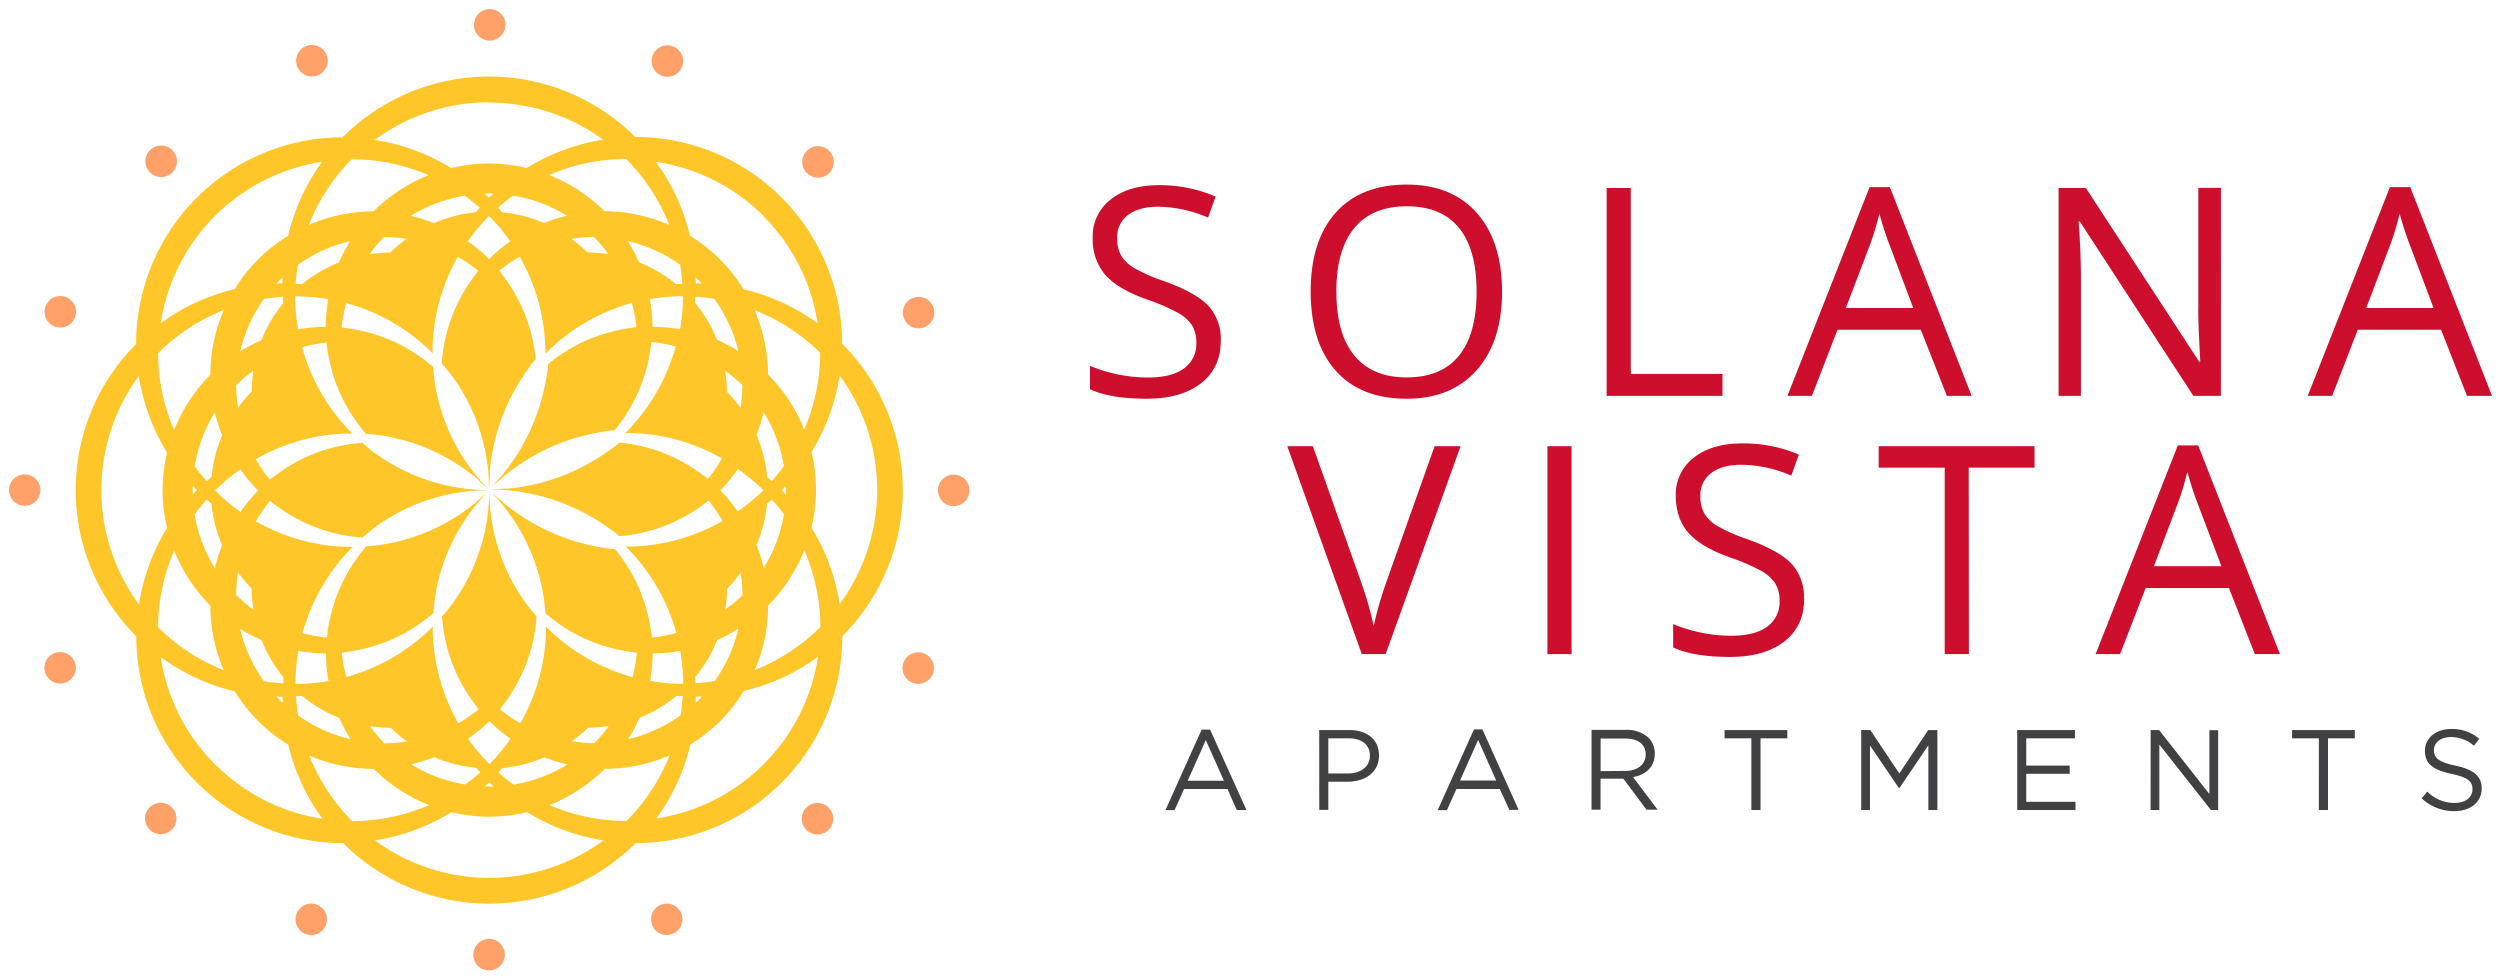 <svg id="Outlined" xmlns="http://www.w3.org/2000/svg" viewBox="0 0 690.72 270.8"><defs><style>.cls-1{fill:#ffa168;}.cls-2{fill:#ffc629;}.cls-3{fill:#ce0e2d;}.cls-4{fill:#414042;}</style></defs><g id="Solana_Vista" data-name="Solana Vista"><path class="cls-1" d="M11.17,135.41a4.34,4.34,0,1,1-4.34-4.34A4.34,4.34,0,0,1,11.17,135.41Zm3.77,45.09a4.34,4.34,0,1,0,5.68,2.34A4.35,4.35,0,0,0,14.94,180.5Zm26.4,42.56a4.34,4.34,0,1,0,6.13,0A4.35,4.35,0,0,0,41.34,223.06ZM82,252.3A4.34,4.34,0,1,0,87.7,250,4.34,4.34,0,0,0,82,252.3Zm48.75,11.45a4.36,4.36,0,1,0,4.35-4.35A4.36,4.36,0,0,0,130.78,263.75Zm49.45-8.09a4.34,4.34,0,1,0,2.35-5.68A4.36,4.36,0,0,0,180.23,255.66Zm42.58-26.39a4.35,4.35,0,1,0,0-6.15A4.36,4.36,0,0,0,222.81,229.27Zm29.24-40.67a4.35,4.35,0,1,0-2.35-5.69A4.35,4.35,0,0,0,252.05,188.6Zm11.47-48.77a4.35,4.35,0,1,0-4.35-4.34A4.34,4.34,0,0,0,263.52,139.83Zm-8.07-49.44A4.34,4.34,0,1,0,249.77,88,4.33,4.33,0,0,0,255.45,90.39ZM229.08,47.81a4.35,4.35,0,1,0-6.15,0A4.36,4.36,0,0,0,229.08,47.81ZM188.41,18.55a4.35,4.35,0,1,0-5.69,2.34A4.37,4.37,0,0,0,188.41,18.55ZM139.65,7.07a4.35,4.35,0,1,0-8.69,0,4.35,4.35,0,0,0,8.69,0ZM90.2,15.13a4.35,4.35,0,1,0-2.35,5.67A4.33,4.33,0,0,0,90.2,15.13ZM47.61,41.49a4.35,4.35,0,1,0,0,6.14A4.34,4.34,0,0,0,47.61,41.49ZM18.34,82.14a4.35,4.35,0,1,0,2.33,5.68A4.35,4.35,0,0,0,18.34,82.14Z"/><path class="cls-2" d="M232.67,94.94a57.14,57.14,0,0,0-57.18-57.1,57.17,57.17,0,0,0-80.82.08A57.15,57.15,0,0,0,37.6,95.05a57.12,57.12,0,0,0,.06,80.76,57.14,57.14,0,0,0,57.15,57.13,57.16,57.16,0,0,0,80.81,0,57.15,57.15,0,0,0,57.1-57.17,57.12,57.12,0,0,0-.05-80.81ZM192.32,192.5h0c.55,0,1.08-.07,1.63-.09-.28.31-.54.62-.82.92s-.62.54-.92.82c0-.54.08-1.08.08-1.63Zm-.18-3.73c0-.57,0-1.13-.08-1.69a37.91,37.91,0,0,0,6.09-10.27A42.17,42.17,0,0,0,204,173.7a40.44,40.44,0,0,1-6.55,14.46A52,52,0,0,1,192.14,188.77Zm-12.51-.64a45.53,45.53,0,0,0,.68-7.61v0h0a45.24,45.24,0,0,0,7.61-.69,52.72,52.72,0,0,1,.83,9.13A54.86,54.86,0,0,1,179.63,188.13Zm9,4.19c-.13,1.81-.32,3.58-.6,5.33a40.77,40.77,0,0,1-14.45,6.57,47.68,47.68,0,0,0,3.1-5.88,38.57,38.57,0,0,0,10.26-6.09C187.46,192.29,188,192.29,188.6,192.32ZM174.35,151c-.52,0-1.1.05-1.44.05.35.33.69.67,1,1h0a53.26,53.26,0,0,1,12,19.76c.34,1,.67,2,.95,3.06a40.52,40.52,0,0,1-6.74,1.27c-.1-.95-.26-1.89-.42-2.83a44.78,44.78,0,0,0-9.8-21.58c-.71-.06-1.44-.1-2.16-.2-.49-.06-1-.18-1.44-.26a56.86,56.86,0,0,1-27-12.21c-.25-.18-.43-.39-.65-.57h0a4,4,0,0,1-.31-.27,39,39,0,0,1-3.1-2.8c.63.62,1.19,1.29,1.76,1.95.33.39.72.74,1,1.14s.59.63.86,1A53.27,53.27,0,0,1,150.36,166c.06.44.09.9.14,1.36.08.68.13,1.37.19,2.06.28.26.59.49.87.74a45,45,0,0,0,21.6,9.78c.94.15,1.86.31,2.8.41a39.78,39.78,0,0,1-1.24,6.75c-1-.29-2.05-.62-3.07-1a53.38,53.38,0,0,1-19.81-12q-.51-.49-1-1v1.46A53.39,53.39,0,0,1,145.27,197c-.48,1-1,1.91-1.48,2.84a41,41,0,0,1-5.67-3.88c.6-.74,1.16-1.51,1.71-2.28a44.9,44.9,0,0,0,8.32-22.18c0-.39.08-.78.13-1.15-.47-.53-.92-1.06-1.34-1.59-.29-.36-.6-.7-.87-1.06a53.31,53.31,0,0,1-10.62-26.85c0-.41,0-.84-.07-1.26-.12-1.37-.2-2.76-.2-4.18,0,1.83-.12,3.65-.28,5.44a53.26,53.26,0,0,1-10.59,26.86c-.27.36-.57.7-.86,1.06-.43.54-.89,1.06-1.34,1.59,0,.38.08.76.11,1.14a44.69,44.69,0,0,0,8.35,22.18c.55.77,1.09,1.54,1.7,2.28a41.83,41.83,0,0,1-5.66,3.89c-.53-.94-1-1.88-1.49-2.84a53.43,53.43,0,0,1-5.55-22.46c0-.48,0-1,0-1.45-.34.35-.67.69-1,1a53.56,53.56,0,0,1-19.79,12c-1,.33-2,.67-3.07.95a41.4,41.4,0,0,1-1.27-6.76c1-.08,1.9-.25,2.84-.4a44.94,44.94,0,0,0,21.58-9.79l.88-.74c0-.69.11-1.38.17-2.07.06-.44.09-.9.16-1.35a53,53,0,0,1,11.48-26.48c.26-.33.57-.62.85-.94a40.24,40.24,0,0,1,2.77-3.09,38.57,38.57,0,0,1-3.08,2.79c-.32.28-.62.58-.94.85a53.31,53.31,0,0,1-26.52,11.54c-.45.06-.91.09-1.37.14-.68.07-1.38.14-2.06.18-.26.28-.49.59-.74.89a45.2,45.2,0,0,0-9.76,21.53c-.13.93-.29,1.87-.37,2.81a42.43,42.43,0,0,1-6.78-1.25c.3-1.05.62-2.06,1-3.06a53.45,53.45,0,0,1,11.91-19.75c.33-.36.68-.69,1-1H96a53.3,53.3,0,0,1-22.44-5.54c-1-.47-1.91-1-2.86-1.49a41.5,41.5,0,0,1,3.89-5.69c.73.62,1.51,1.16,2.28,1.72A44.94,44.94,0,0,0,99,148.42l1.14.1c.53-.46,1.07-.91,1.61-1.34.35-.28.69-.58,1-.86a53.37,53.37,0,0,1,26.9-10.64c1.38-.13,2.8-.18,4.22-.21.41,0,.81-.06,1.21-.06a41.49,41.49,0,0,1-4.18-.21c-.42,0-.85,0-1.27-.06a53.53,53.53,0,0,1-26.91-10.61c-.36-.27-.69-.57-1-.86-.54-.44-1.08-.87-1.6-1.34l-1.15.11a44.87,44.87,0,0,0-22.15,8.37c-.78.55-1.55,1.1-2.28,1.71a41.93,41.93,0,0,1-3.89-5.67c.94-.54,1.9-1,2.84-1.5a53.51,53.51,0,0,1,22.43-5.57h1.45c-.34-.33-.69-.68-1-1A53.55,53.55,0,0,1,84.4,99c-.33-1-.66-2-.94-3.07a39.38,39.38,0,0,1,6.76-1.27c.09,1,.25,1.89.4,2.83A44.87,44.87,0,0,0,100.4,119c.24.31.49.6.73.89.71,0,1.4.1,2.09.18.44,0,.89.07,1.36.13a53.46,53.46,0,0,1,26.53,11.51c.83.68,1.62,1.46,2.44,2.2.54.49,1.1.95,1.61,1.46a41,41,0,0,1-2.81-3.12c-.28-.31-.58-.62-.85-.93A53.25,53.25,0,0,1,120,104.81c-.07-.45-.09-.9-.14-1.36-.08-.69-.13-1.38-.17-2.07l-.9-.73a44.82,44.82,0,0,0-21.57-9.76c-.94-.15-1.87-.31-2.83-.4a40.75,40.75,0,0,1,1.27-6.76c1,.28,2.06.6,3.06.94a53.56,53.56,0,0,1,19.8,11.93l1,1V96.17A53.33,53.33,0,0,1,125,73.78c.46-1,1-1.91,1.48-2.84a41,41,0,0,1,5.67,3.89c-.61.73-1.14,1.51-1.7,2.27a44.85,44.85,0,0,0-8.31,22.13c0,.38-.08.76-.1,1.15.45.52.89,1.05,1.33,1.59.29.36.59.7.86,1a53.21,53.21,0,0,1,10.63,26.91c.13,1.28.15,2.58.2,3.87,0,.54.08,1,.08,1.58,0-1.42.07-2.81.2-4.19,0-.13,0-.27,0-.4v0c0-.27,0-.57,0-.85a56.69,56.69,0,0,1,10.44-27.76c.28-.41.54-.82.83-1.22.45-.58.93-1.11,1.4-1.67a45.08,45.08,0,0,0-8.36-22.17c-.56-.77-1.1-1.54-1.72-2.28a40.94,40.94,0,0,1,5.66-3.89c.53.93,1,1.88,1.49,2.84a53.23,53.23,0,0,1,5.57,22.45l.05,0,0,0c0,.48,0,1,.07,1.45.31-.34.62-.68,1-1h0a53.4,53.4,0,0,1,19.79-12c1-.34,2-.67,3-1a37.7,37.7,0,0,1,1.26,6.76c-1,.09-1.88.25-2.81.4a45,45,0,0,0-21.57,9.81c-.07.72-.12,1.45-.21,2.17-.06.48-.18,1-.26,1.45a57,57,0,0,1-12.2,27c-.17.21-.38.4-.57.62v0a2.38,2.38,0,0,1-.27.29c-.86,1.06-1.79,2.1-2.76,3.09a36.38,36.38,0,0,1,3.06-2.78c.1-.09.2-.19.3-.27h0c.22-.18.4-.39.65-.57a56.62,56.62,0,0,1,27-12.26c.49-.07,1-.2,1.46-.26.71-.1,1.43-.14,2.15-.2a45,45,0,0,0,9.78-21.59c.14-.93.31-1.86.4-2.82a40.61,40.61,0,0,1,6.75,1.25c-.28,1-.6,2.05-1,3.06a53.36,53.36,0,0,1-11.94,19.81h0c-.32.36-.65.72-1,1.07l1.4-.05h0a53.59,53.59,0,0,1,22.45,5.53c.95.48,1.91,1,2.83,1.49a39.37,39.37,0,0,1-3.88,5.68c-.72-.62-1.51-1.16-2.27-1.71a44.86,44.86,0,0,0-22.19-8.33c-.57.46-1.1,1-1.68,1.39-.38.29-.81.55-1.21.83a56.67,56.67,0,0,1-27.74,10.49c-.29,0-.57,0-.85,0h0l-.42,0a38.43,38.43,0,0,1-4.17.22c.42,0,.84.05,1.24.06,1,0,2,.05,2.92.15.43,0,.86,0,1.29.06a56.73,56.73,0,0,1,27.76,10.45c.4.29.82.55,1.21.84.59.43,1.11.92,1.68,1.38A45,45,0,0,0,193.49,140c.76-.55,1.54-1.1,2.27-1.71a41.55,41.55,0,0,1,3.89,5.66c-.92.54-1.88,1-2.83,1.49A53.38,53.38,0,0,1,174.35,151Zm1.05,1h0s0,0,0,0Zm-7.19,48.57a42.47,42.47,0,0,1-4,4.74,40.12,40.12,0,0,1-6.21-.5,39.81,39.81,0,0,0,4.43-3.76A38.79,38.79,0,0,0,168.21,200.6Zm-33,10.55a53.44,53.44,0,0,1-5.9-7,45.82,45.82,0,0,0,5.89-4.9h0a43.7,43.7,0,0,0,5.87,4.9A54,54,0,0,1,135.21,211.15Zm1.22,6.15c-.41,0-.82.06-1.22.06s-.83,0-1.24-.06c.4-.38.83-.71,1.23-1.1h0v0C135.61,216.6,136,216.92,136.43,217.3ZM90.76,188.15a53.91,53.91,0,0,1-9.13.82,54.86,54.86,0,0,1,.8-9.13,45.67,45.67,0,0,0,7.63.69h0v0A45.31,45.31,0,0,0,90.76,188.15Zm-7.27,4.13a38.07,38.07,0,0,0,10.26,6.08,44.53,44.53,0,0,0,3.11,5.88,40.71,40.71,0,0,1-14.46-6.56,51.71,51.71,0,0,1-.61-5.33C82.36,192.32,82.92,192.32,83.49,192.28Zm19.79,20.16a45.14,45.14,0,0,0,15.27,10,53.79,53.79,0,0,1-21.23,4.43,53.69,53.69,0,0,1-11.88-18.13A45.3,45.3,0,0,0,103.28,212.44Zm-1.09-11.82a37.69,37.69,0,0,0,5.8.46,37,37,0,0,0,4.42,3.77,41.24,41.24,0,0,1-6.19.51A41.51,41.51,0,0,1,102.19,200.62Zm11.44,10.57a44.93,44.93,0,0,0,6.36-2,38.25,38.25,0,0,0,11.57,2.95c.34.43.76.83,1.13,1.26a53.46,53.46,0,0,1-4.2,3.34A40.77,40.77,0,0,1,113.63,211.19Zm25.22,1a38.47,38.47,0,0,0,11.57-2.95,44.72,44.72,0,0,0,6.35,1.95,40.78,40.78,0,0,1-14.86,5.59,51,51,0,0,1-4.19-3.33C138.08,213,138.5,212.6,138.85,212.17Zm-60.7-18c-.32-.29-.63-.53-.92-.82s-.54-.62-.83-.92c.56,0,1.08.09,1.64.09h0v0C78.06,193.11,78.13,193.64,78.15,194.19Zm-5.24-6a40.63,40.63,0,0,1-6.56-14.46,44.1,44.1,0,0,0,5.89,3.11,37.89,37.89,0,0,0,6.07,10.26c0,.56,0,1.14-.08,1.7C76.44,188.69,74.66,188.49,72.91,188.2ZM54.34,135.46c-.37.37-.69.78-1.06,1.17,0-.41-.06-.81-.06-1.23s.05-.75.06-1.12C53.65,134.66,54,135.07,54.34,135.46Zm-.56-6.65a41.07,41.07,0,0,1,5.59-14.91,43.62,43.62,0,0,0,2,6.36,38.14,38.14,0,0,0-2.91,11.5c-.45.37-.88.8-1.32,1.18C55.93,131.61,54.82,130.24,53.78,128.81ZM57.12,138c.43.38.85.82,1.3,1.19a37.87,37.87,0,0,0,2.95,11.45,43.62,43.62,0,0,0-2,6.36,40.71,40.71,0,0,1-5.6-14.87Q55.34,140,57.12,138Zm2.3-2.48,0,0,0,0a52.23,52.23,0,0,1,7-5.86,44.32,44.32,0,0,0,4.91,5.89,43.29,43.29,0,0,0-4.91,5.9A52.86,52.86,0,0,1,59.42,135.49ZM78.17,82c0,.59,0,1.19.08,1.76a38.75,38.75,0,0,0-6,10.2,45.88,45.88,0,0,0-5.88,3.12A41,41,0,0,1,72.91,82.6C74.64,82.32,76.39,82.13,78.17,82ZM76.4,78.36c.27-.28.5-.57.75-.83s.62-.55.91-.83c0,.53-.07,1-.07,1.58C77.46,78.28,76.94,78.34,76.4,78.36ZM70,102.43a38.9,38.9,0,0,0-.48,5.8,38.72,38.72,0,0,0-3.76,4.44,41.63,41.63,0,0,1-.52-6.21A40.87,40.87,0,0,1,70,102.43Zm-4.2,55.75a39.58,39.58,0,0,0,3.74,4.44A40,40,0,0,0,70,168.4a41.28,41.28,0,0,1-4.74-4A39.3,39.3,0,0,1,65.75,158.18ZM90.69,82.65A48,48,0,0,0,90,90.29a45.81,45.81,0,0,0-7.65.7,53.56,53.56,0,0,1-.82-9.1v0h.06A53.14,53.14,0,0,1,90.69,82.65Zm-9-4.2c.12-1.77.32-3.52.6-5.24a40.78,40.78,0,0,1,14.46-6.59,44.59,44.59,0,0,0-3.1,5.89,38.43,38.43,0,0,0-10.18,6C82.91,78.48,82.32,78.48,81.71,78.45Zm20.4-8.22a44.26,44.26,0,0,1,4-4.74,40.29,40.29,0,0,1,6.2.5,39.71,39.71,0,0,0-4.42,3.76A41.74,41.74,0,0,0,102.11,70.23Zm33-10.56a54.19,54.19,0,0,1,5.89,7,45.71,45.71,0,0,0-5.86,4.9h0a45.12,45.12,0,0,0-5.89-4.88A53.48,53.48,0,0,1,135.1,59.67Zm-1.24-6.15c.42,0,.82-.07,1.24-.07s.81,0,1.23.07c-.4.36-.82.7-1.22,1.09h0C134.69,54.22,134.26,53.88,133.86,53.52Zm3.74,3.87c1.36-1.2,2.75-2.31,4.19-3.35a40.49,40.49,0,0,1,14.87,5.57,45.21,45.21,0,0,0-6.35,2,37.9,37.9,0,0,0-11.55-2.94C138.39,58.21,138,57.8,137.6,57.39Zm-6.16,1.26a37.85,37.85,0,0,0-11.55,3,45,45,0,0,0-6.37-2,41,41,0,0,1,14.87-5.6,53,53,0,0,1,4.19,3.35C132.21,57.82,131.81,58.22,131.44,58.65ZM157.88,66a41.85,41.85,0,0,1,6.21-.52,39.64,39.64,0,0,1,4,4.74,38.75,38.75,0,0,0-5.79-.47A37.29,37.29,0,0,0,157.88,66Zm21.67,16.67a55.08,55.08,0,0,1,9.14-.83,51.05,51.05,0,0,1-.81,9.15,44.41,44.41,0,0,0-7.61-.68h0A45.67,45.67,0,0,0,179.55,82.62Zm7.28-4.12a38.28,38.28,0,0,0-10.27-6.08,44.41,44.41,0,0,0-3.11-5.87,40.27,40.27,0,0,1,14.46,6.55,48.62,48.62,0,0,1,.6,5.32C188,78.46,187.39,78.45,186.83,78.5Zm5.33-1.91c.3.28.62.53.92.82s.54.61.82.91c-.54,0-1.09-.08-1.63-.08h0v0C192.25,77.66,192.18,77.13,192.16,76.59Zm5.24,6A40.68,40.68,0,0,1,204,97a47.23,47.23,0,0,0-5.89-3.11A38,38,0,0,0,192,83.66c.05-.56,0-1.13.08-1.69C193.88,82.08,195.65,82.28,197.4,82.56Zm7.7,23.82a41.58,41.58,0,0,1-.5,6.2,40,40,0,0,0-3.76-4.43,38.87,38.87,0,0,0-.48-5.79A42.31,42.31,0,0,1,205.1,106.38Zm-4.7,62a38.65,38.65,0,0,0,.48-5.79,39.73,39.73,0,0,0,3.75-4.43,40.2,40.2,0,0,1,.51,6.2A41.28,41.28,0,0,1,200.4,168.36Zm3.48-27.11a45,45,0,0,0-4.88-5.88h0a45.94,45.94,0,0,0,4.88-5.89,56.35,56.35,0,0,1,7.05,5.88A55.68,55.68,0,0,1,203.88,141.25Zm5.1-21.11a43.5,43.5,0,0,0,2-6.35,40.58,40.58,0,0,1,5.59,14.86,52.39,52.39,0,0,1-3.34,4.19c-.42-.36-.82-.78-1.25-1.13A38,38,0,0,0,209,120.14Zm3,18.87c.43-.36.83-.77,1.27-1.14,1.17,1.35,2.31,2.74,3.34,4.18A40.8,40.8,0,0,1,211,156.93a45.29,45.29,0,0,0-2-6.36A38.17,38.17,0,0,0,211.94,139Zm4-3.65h0c.38-.39.72-.82,1.09-1.21,0,.41.06.81.06,1.22s0,.83-.06,1.24C216.7,136.19,216.36,135.75,216,135.36Zm-3.78-31.91a45.31,45.31,0,0,0-3.73-17.86A53.55,53.55,0,0,1,226.6,97.46a53.69,53.69,0,0,1-4.41,21.22A45,45,0,0,0,212.18,103.45Zm-1.31-43.87a53.37,53.37,0,0,1,15,29.65,56.55,56.55,0,0,0-20.47-9.41,44.64,44.64,0,0,0-6.5-8.27,45.59,45.59,0,0,0-8.27-6.49,57,57,0,0,0-9.45-20.45A53.24,53.24,0,0,1,210.87,59.58Zm-26,2.47A45.16,45.16,0,0,0,167,58.35a45.51,45.51,0,0,0-15.25-10A53.38,53.38,0,0,1,173,43.93,53.53,53.53,0,0,1,184.86,62.05Zm-49.8-33.78A53.15,53.15,0,0,1,166.65,38.6a57,57,0,0,0-21.12,7.81,46.1,46.1,0,0,0-10.44-1.24,44.79,44.79,0,0,0-10.43,1.27,56.85,56.85,0,0,0-21.15-7.78A53.25,53.25,0,0,1,135.06,28.27ZM97.19,44a53.81,53.81,0,0,1,21.24,4.4,44.86,44.86,0,0,0-15.23,10,45.13,45.13,0,0,0-17.86,3.73A53.44,53.44,0,0,1,97.19,44ZM59.33,59.74A53.33,53.33,0,0,1,89,44.7a56.88,56.88,0,0,0-9.41,20.47,43.64,43.64,0,0,0-14.7,14.69,56.79,56.79,0,0,0-20.48,9.46A53.25,53.25,0,0,1,59.33,59.74Zm2.51,25.91a45.13,45.13,0,0,0-3.72,17.89,45.05,45.05,0,0,0-10,15.29,53.31,53.31,0,0,1-4.43-21.26A53.83,53.83,0,0,1,61.84,85.65ZM28,135.41A53.27,53.27,0,0,1,38.35,103.9a56.85,56.85,0,0,0,7.82,21.16,44,44,0,0,0,0,20.79A56.61,56.61,0,0,0,38.4,167,53.31,53.31,0,0,1,28,135.41Zm20.11,16.66a45.07,45.07,0,0,0,10,15.24,45.27,45.27,0,0,0,3.71,17.87,53.8,53.8,0,0,1-18.14-11.89A53.49,53.49,0,0,1,48.15,152.07Zm11.29,59.1a53.19,53.19,0,0,1-15-29.64A56.8,56.8,0,0,0,64.88,191a45.4,45.4,0,0,0,6.5,8.27,44.17,44.17,0,0,0,8.27,6.49,56.55,56.55,0,0,0,9.43,20.46A53.17,53.17,0,0,1,59.44,211.17Zm75.77,31.38a53.16,53.16,0,0,1-31.57-10.37,56.65,56.65,0,0,0,21.13-7.79,44.74,44.74,0,0,0,10.44,1.26,45.55,45.55,0,0,0,10.44-1.26,56.68,56.68,0,0,0,21.13,7.78A53.37,53.37,0,0,1,135.21,242.55Zm37.88-15.72a53.66,53.66,0,0,1-21.23-4.4,45.31,45.31,0,0,0,15.25-10A45.46,45.46,0,0,0,185,208.7,53.66,53.66,0,0,1,173.09,226.83ZM211,211.13a53.32,53.32,0,0,1-29.66,15,57.25,57.25,0,0,0,9.43-20.47,46.06,46.06,0,0,0,8.28-6.5,44.89,44.89,0,0,0,6.47-8.27A56.78,56.78,0,0,0,226,181.47,53.27,53.27,0,0,1,211,211.13Zm-2.46-26a45.12,45.12,0,0,0,3.69-17.85,45.35,45.35,0,0,0,10-15.26,53.87,53.87,0,0,1,4.42,21.22A53.62,53.62,0,0,1,208.52,185.12ZM232,166.91a56.82,56.82,0,0,0-7.81-21.12,43.71,43.71,0,0,0,0-20.88,56.92,56.92,0,0,0,7.79-21.15,53.28,53.28,0,0,1,0,63.15Z"/><path id="Solana_Vista-2" data-name="Solana Vista" class="cls-3" d="M337.29,94.09q0,7.59-5.5,11.83t-14.93,4.24q-10.22,0-15.71-2.63v-6.45a41.28,41.28,0,0,0,7.7,2.36,40.15,40.15,0,0,0,8.25.86q6.67,0,10.06-2.53a8.31,8.31,0,0,0,3.37-7,9.13,9.13,0,0,0-1.19-4.89,11.24,11.24,0,0,0-4-3.52,56,56,0,0,0-8.55-3.65q-8-2.86-11.45-6.8a15,15,0,0,1-3.43-10.25,12.74,12.74,0,0,1,5-10.57q5-3.93,13.19-3.93a38.88,38.88,0,0,1,15.76,3.15l-2.09,5.81a35.57,35.57,0,0,0-13.82-3c-3.54,0-6.3.77-8.29,2.28a7.52,7.52,0,0,0-3,6.33,9.72,9.72,0,0,0,1.1,4.89,10.37,10.37,0,0,0,3.72,3.5,45.79,45.79,0,0,0,8,3.51q9,3.22,12.43,6.92A13.56,13.56,0,0,1,337.29,94.09ZM415,80.58q0,13.78-7,21.68t-19.39,7.9q-12.69,0-19.58-7.76t-6.9-21.9q0-14,6.92-21.75T388.7,51q12.38,0,19.33,7.85T415,80.58Zm-45.77,0q0,11.67,5,17.69t14.44,6q9.54,0,14.42-6t4.87-17.71q0-11.6-4.85-17.58T388.7,57q-9.56,0-14.52,6T369.21,80.58Zm74.67,28.79V51.94h6.67v51.38h25.34v6.05Zm94,0L530.68,91.1h-23l-7.07,18.27h-6.76L516.54,51.7h5.61l22.59,57.67ZM528.6,85.09,521.92,67.3c-.87-2.25-1.76-5-2.67-8.29a76.37,76.37,0,0,1-2.48,8.29L510,85.09Zm85,24.28H606l-31.39-48.2h-.31q.63,8.49.63,15.56v32.64h-6.17V51.94h7.54l31.31,48h.32q-.09-1.05-.36-6.81t-.2-8.23v-33h6.25Zm68,0L674.43,91.1h-23l-7.08,18.27h-6.75l22.7-57.67h5.62l22.59,57.67Zm-9.24-24.28L665.67,67.3c-.87-2.25-1.76-5-2.68-8.29a74,74,0,0,1-2.47,8.29l-6.76,17.79Zm-276,38.19h7.19l-20.71,57.43h-6.6l-20.58-57.43h7.07l13.2,37.16a103.71,103.71,0,0,1,3.61,12.46,104.4,104.4,0,0,1,3.7-12.69Zm31.17,57.43V123.28h6.68v57.43Zm70.93-15.28q0,7.59-5.5,11.83T478,181.5q-10.22,0-15.72-2.63v-6.44a41.51,41.51,0,0,0,7.7,2.35,40.31,40.31,0,0,0,8.25.87q6.67,0,10.06-2.54a8.32,8.32,0,0,0,3.38-7.05,9,9,0,0,0-1.2-4.89,11.24,11.24,0,0,0-4-3.52,56.27,56.27,0,0,0-8.54-3.65q-8-2.87-11.45-6.8T463,137a12.76,12.76,0,0,1,5-10.57q5-3.91,13.2-3.92A38.79,38.79,0,0,1,497,125.6l-2.08,5.81a35.6,35.6,0,0,0-13.83-3c-3.53,0-6.3.76-8.29,2.28a7.49,7.49,0,0,0-3,6.32,9.62,9.62,0,0,0,1.1,4.89,10.34,10.34,0,0,0,3.71,3.5,45.79,45.79,0,0,0,8,3.51q9,3.23,12.44,6.92A13.6,13.6,0,0,1,498.41,165.43Zm45.52,15.28h-6.68v-51.5H519.06v-5.93h43.06v5.93H543.93Zm79,0-7.15-18.26h-23l-7.07,18.26H579l22.71-57.66h5.62l22.59,57.66Zm-9.23-24.27L607,138.64q-1.29-3.37-2.67-8.29a73.37,73.37,0,0,1-2.47,8.29l-6.76,17.8Z"/><path id="Apartments" class="cls-4" d="M332,201.58h2.33l10.06,22.22h-2.68L339.14,218h-12l-2.62,5.83H322Zm6.15,14.12-5-11.22-5,11.22Zm26.33-14h8.26c5,0,8.26,2.65,8.26,7v.06c0,4.76-4,7.22-8.67,7.22H367v7.78H364.5Zm7.95,12c3.65,0,6.05-2,6.05-4.86v-.06c0-3.15-2.37-4.79-5.93-4.79H367v9.71Zm34.81-12.17h2.34l10,22.22H417L414.39,218h-12l-2.62,5.83h-2.55Zm6.15,14.12-5-11.22-5,11.22Zm26.34-14h9.48a8.71,8.71,0,0,1,6.28,2.21,6.09,6.09,0,0,1,1.7,4.35v.06c0,3.66-2.52,5.8-6,6.43l6.78,9h-3.06l-6.4-8.57h-6.3v8.57h-2.49ZM449,213c3.31,0,5.68-1.7,5.68-4.54v-.06c0-2.71-2.08-4.35-5.64-4.35h-6.81v9Zm34.88-9h-7.4v-2.3h17.33V204h-7.4V223.8h-2.53Zm30.35-2.3h2.52l8,12,8-12h2.52V223.8h-2.49V205.93l-8,11.82h-.13l-8-11.79V223.8h-2.42Zm43.1,0h15.95V204H559.83v7.53h12v2.27h-12v7.72h13.61v2.27h-16.1Zm36.87,0h2.33l13.9,17.68V201.74h2.42V223.8h-2l-14.25-18.09V223.8h-2.42Zm46.47,2.3h-7.4v-2.3h17.33V204h-7.4V223.8h-2.53Zm28.42,16.55,1.55-1.83a10.49,10.49,0,0,0,7.56,3.12c3,0,4.92-1.58,4.92-3.75v-.06c0-2-1.1-3.22-5.74-4.2-5.07-1.1-7.4-2.74-7.4-6.36v-.06c0-3.47,3-6,7.24-6a11.5,11.5,0,0,1,7.76,2.71l-1.45,1.92a9.71,9.71,0,0,0-6.37-2.4c-2.87,0-4.69,1.58-4.69,3.56v.07c0,2.08,1.13,3.24,6,4.28s7.19,2.87,7.19,6.24v.07c0,3.78-3.15,6.24-7.53,6.24A12.94,12.94,0,0,1,669.1,220.59Z"/></g></svg>